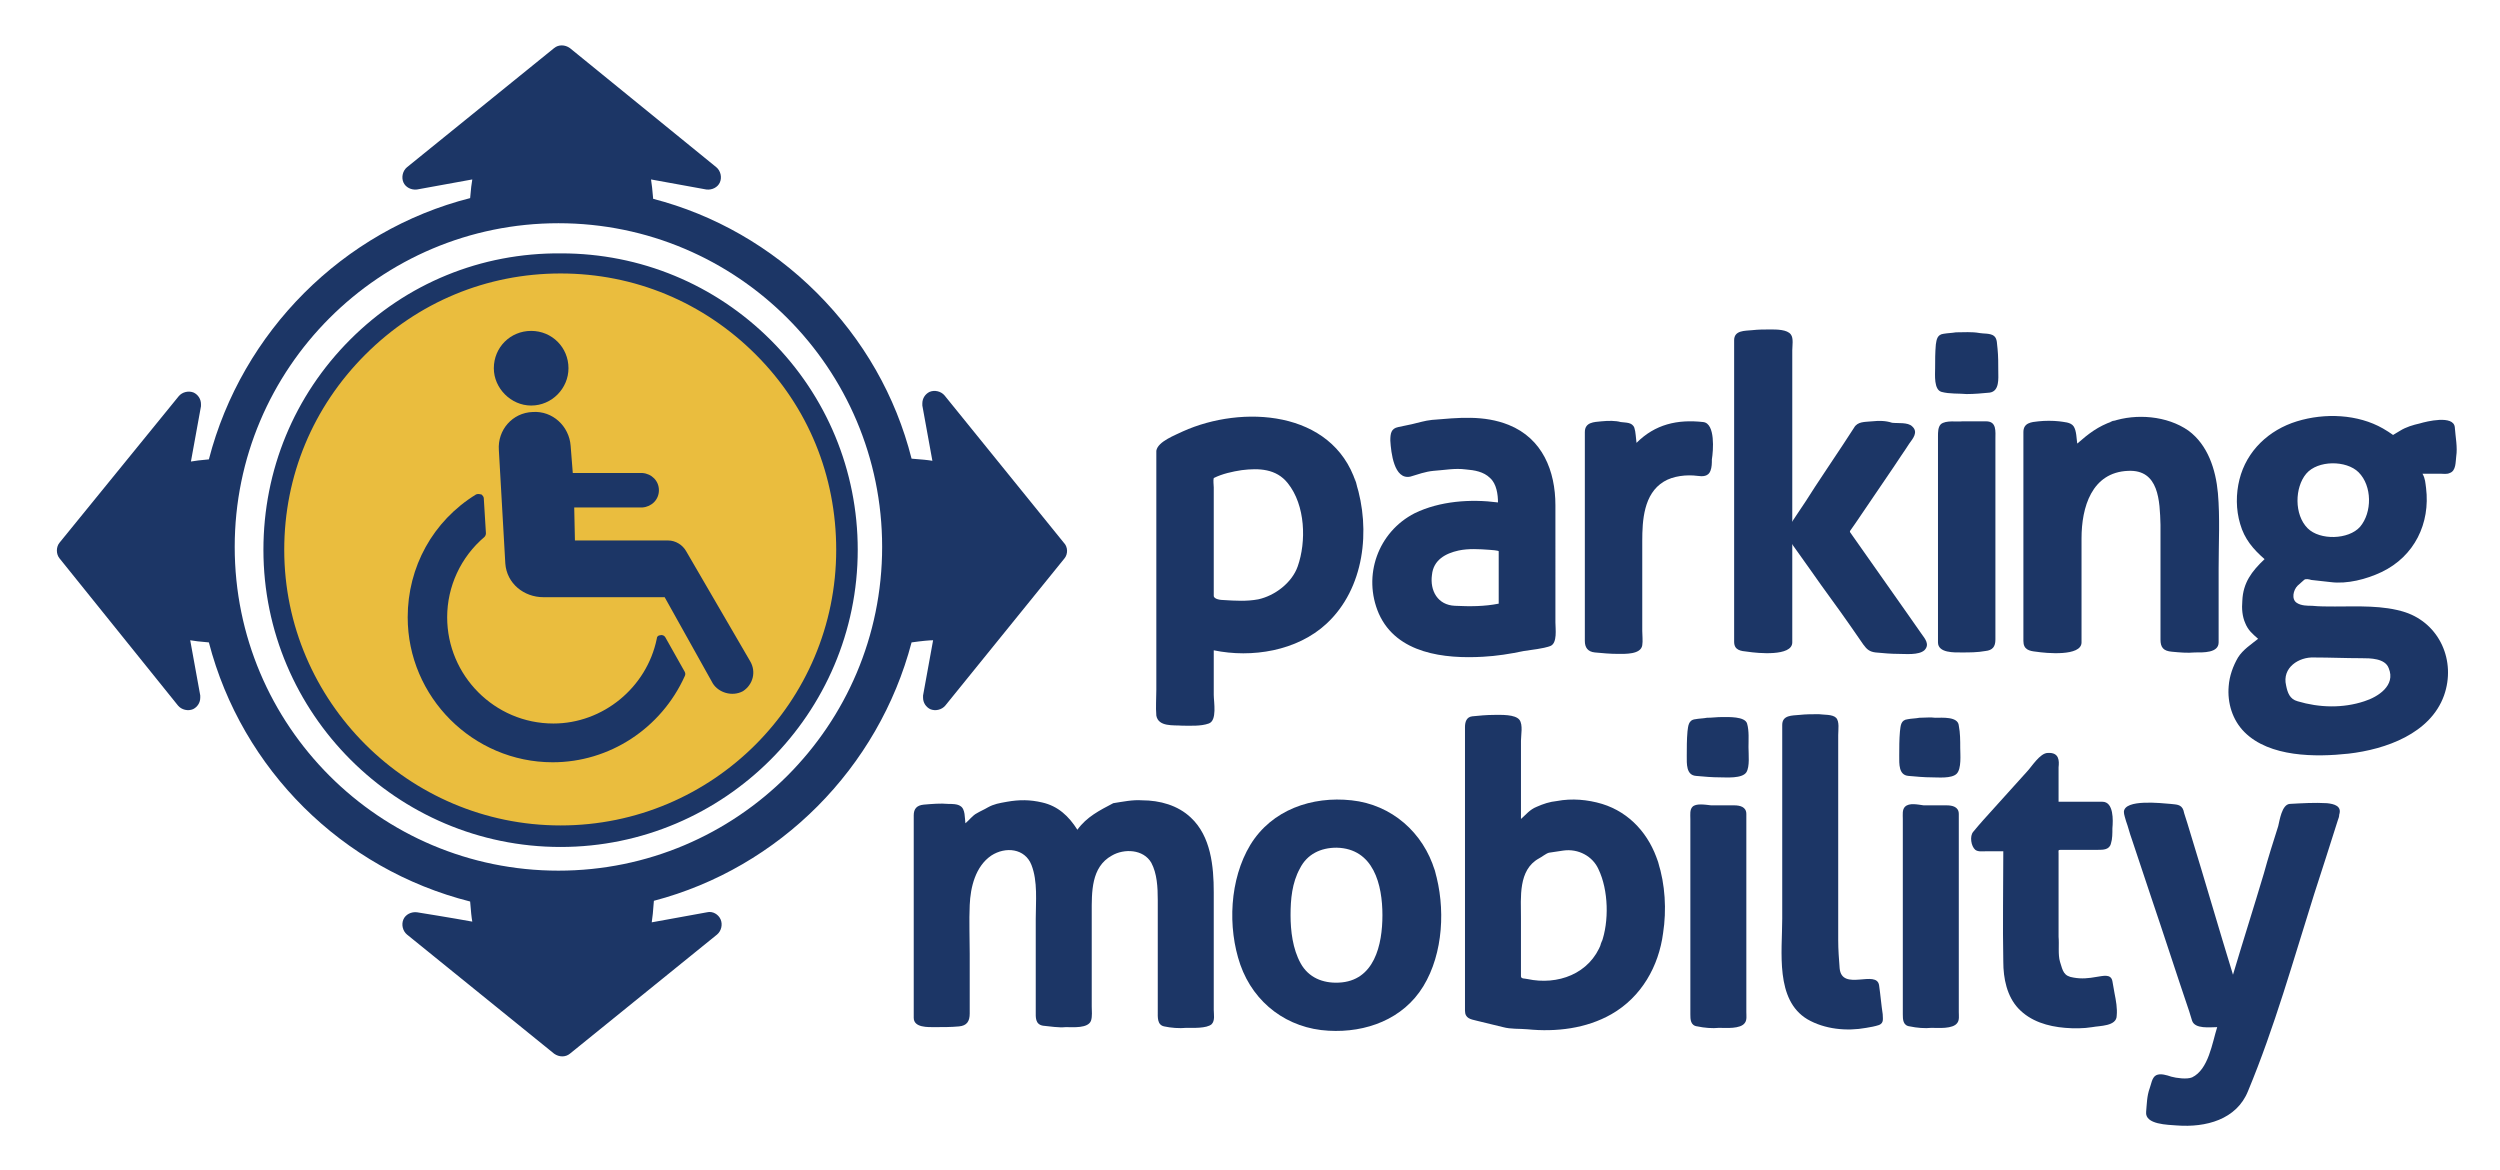 <?xml version="1.0" encoding="utf-8"?>
<!-- Generator: Adobe Illustrator 17.1.0, SVG Export Plug-In . SVG Version: 6.00 Build 0)  -->
<!DOCTYPE svg PUBLIC "-//W3C//DTD SVG 1.1//EN" "http://www.w3.org/Graphics/SVG/1.1/DTD/svg11.dtd">
<svg version="1.1" id="Layer_1" xmlns="http://www.w3.org/2000/svg" xmlns:xlink="http://www.w3.org/1999/xlink" x="0px" y="0px"
	 viewBox="0 0 348.3 163" enable-background="new 0 0 348.3 163" xml:space="preserve">
<path fill="#EABD3E" d="M118,76.6c0,22-17.9,39.9-39.9,39.9c-22,0-39.9-17.9-39.9-39.9c0-22,17.9-39.9,39.9-39.9
	C100.1,36.7,118,54.5,118,76.6z"/>
<path fill="#1C3666" d="M48.8,47.3C41,55.1,36.7,65.5,36.7,76.6c0,22.8,18.6,41.4,41.4,41.4c22.8,0,41.4-18.6,41.4-41.4
	c0-11-4.3-21.4-12.1-29.2c-7.8-7.8-18.2-12.1-29.2-12.1C67,35.2,56.6,39.5,48.8,47.3z M39.6,76.6c0-10.3,4-19.9,11.3-27.2
	c7.3-7.3,16.9-11.3,27.2-11.3c10.3,0,19.9,4,27.2,11.3c7.3,7.3,11.2,16.9,11.2,27.2c0,21.2-17.2,38.4-38.4,38.4S39.6,97.7,39.6,76.6
	z"/>
<g>
	<path fill="#1C3666" d="M74,56.5c2.9,0,5.2-2.4,5.2-5.2c0-2.9-2.3-5.2-5.2-5.2c-2.9,0-5.2,2.3-5.2,5.2C68.8,54.1,71.2,56.5,74,56.5
		"/>
	<path fill="#1C3666" d="M99.3,95.2c0.8,1.3,2.7,1.9,4.2,1.1c1.4-0.9,1.9-2.7,1-4.2l-8.9-15.3c-0.5-0.9-1.5-1.5-2.5-1.5h-13L80,70.7
		h9.5c1.3-0.1,2.3-1.1,2.3-2.4c0-1.3-1-2.3-2.3-2.4h-9.7l-0.3-3.8c-0.2-2.7-2.5-4.9-5.3-4.7c-2.8,0.1-4.9,2.5-4.7,5.3l0.9,15.8
		c0.2,2.8,2.6,4.7,5.3,4.7h16.9L99.3,95.2z"/>
	<g>
		<path fill="#1C3666" d="M66.3,68.9c-6,3.7-9.5,10.1-9.5,17.1c0,11.1,9.1,20.2,20.2,20.2c7.9,0,15.1-4.7,18.4-12
			c0.1-0.2,0.1-0.4,0-0.6l-2.7-4.8c-0.1-0.2-0.4-0.4-0.7-0.3c-0.3,0-0.5,0.2-0.5,0.5c-1.4,6.8-7.5,11.8-14.4,11.8
			c-8.2,0-14.8-6.7-14.8-14.8c0-4.3,1.9-8.4,5.2-11.2c0.1-0.1,0.2-0.3,0.2-0.5c0,0-0.3-4.9-0.3-4.9c0-0.2-0.2-0.4-0.3-0.5
			C66.7,68.8,66.5,68.8,66.3,68.9z"/>
	</g>
</g>
<g>
	<g>
		<path fill="#1C3666" d="M223.1,58.7c-1,0.1-2.3,0.1-2.3,1.5c0,0.6,0,1.1,0,1.7c0,2.5,0,5,0,7.5c0,5.9,0,11.9,0,17.8
			c0,0.7,0,1.4,0,2.1c0,0.9,0.4,1.5,1.4,1.6c1.1,0.1,2.1,0.2,3.2,0.2c1,0,3.2,0.1,3.4-1.2c0.1-0.6,0-1.4,0-2c0-1.4,0-2.9,0-4.3
			c0-2.7,0-5.4,0-8.2c0-2.9,0.2-6.6,3-8.3c1.3-0.8,3.2-1,4.7-0.8c0.7,0.1,1.5,0.1,1.8-0.7c0.2-0.5,0.2-1.1,0.2-1.6
			c0.2-1.2,0.5-5-1.2-5.2c-3.6-0.4-6.7,0.3-9.3,2.9c-0.1-0.7-0.1-1.5-0.3-2.1c-0.3-0.8-1.2-0.7-1.9-0.8
			C225.1,58.6,224.1,58.6,223.1,58.7z M236.6,58.7L236.6,58.7L236.6,58.7z"/>
	</g>
	<g>
		<path fill="#1C3666" d="M244.1,46c-1,0.1-2.5,0-2.5,1.4c0,0.4,0,0.7,0,1.1c0,1.9,0,3.8,0,5.7c0,6.2,0,12.5,0,18.7
			c0,5,0,10.1,0,15.1c0,0.5,0,0.9,0,1.4c0,1.2,0.9,1.3,1.9,1.4c1.3,0.2,6.2,0.7,6.2-1.3c0-9.9,0-19.7,0-29.6c0-3.7,0-7.4,0-11.1
			c0-0.6,0.2-1.7-0.2-2.2c-0.5-0.7-2-0.7-2.8-0.7C245.8,45.9,245,45.9,244.1,46z"/>
		<path fill="#1C3666" d="M262.5,58.6L262.5,58.6L262.5,58.6z M260.8,58.7c-1,0.1-2,0-2.5,0.9c-0.5,0.8-1,1.5-1.5,2.3
			c-1.7,2.6-3.5,5.2-5.2,7.9c-0.7,1-1.3,2-2,3c-0.4,0.7-1.1,1.4-0.5,2.2c1.1,1.5,2.1,3,3.2,4.5c1.8,2.6,3.7,5.1,5.5,7.7
			c0.6,0.9,1.2,1.7,1.8,2.6c0.5,0.7,0.9,1,1.7,1.1c1.1,0.1,2.1,0.2,3.2,0.2c1,0,2.8,0.2,3.6-0.5c0.8-0.8,0.1-1.6-0.4-2.3
			c-0.7-1-1.4-2-2.1-3c-1.9-2.7-3.8-5.4-5.7-8.1c-0.6-0.9-1.3-1.8-1.9-2.7c-0.1-0.2-0.4-0.4-0.2-0.6c0.2-0.3,0.5-0.7,0.7-1
			c1.8-2.6,3.5-5.2,5.3-7.8c0.7-1.1,1.5-2.2,2.2-3.3c0.5-0.7,1.3-1.6,0.4-2.4c-0.6-0.6-2-0.4-2.8-0.5
			C262.7,58.6,261.8,58.6,260.8,58.7z M260.8,58.7L260.8,58.7L260.8,58.7z"/>
	</g>
	<g>
		<path fill="#1C3666" d="M270.4,59.1c-0.4,0.4-0.4,1.1-0.4,1.7c0,0.9,0,1.7,0,2.6c0,2.9,0,5.7,0,8.6c0,5.5,0,11,0,16.5
			c0,0.3,0,0.7,0,1c0,1.5,2.3,1.4,3.3,1.4c1.1,0,2.2,0,3.3-0.2c1-0.1,1.4-0.6,1.4-1.6c0-5,0-10,0-15c0-4.3,0-8.6,0-12.9
			c0-1.1,0.2-2.5-1.3-2.5c-1.1,0-2.2,0-3.3,0C272.7,58.8,271.1,58.5,270.4,59.1C270.2,59.4,270.6,58.9,270.4,59.1z"/>
		<path fill="#1C3666" d="M272.5,46.3c-0.6,0.1-1.1,0.1-1.7,0.2c-0.9,0.1-1,0.8-1.1,1.5c-0.1,1.1-0.1,2.2-0.1,3.3
			c0,0.9-0.2,3,0.9,3.3c1.1,0.3,2.4,0.2,3.5,0.3c1.1,0,2.1-0.1,3.2-0.2c1.4-0.2,1.2-2,1.2-3c0-1,0-2.1-0.1-3.1
			c-0.1-0.6,0-1.4-0.5-1.8c-0.5-0.4-1.5-0.3-2-0.4C274.7,46.2,273.6,46.3,272.5,46.3z M269.6,49.1L269.6,49.1L269.6,49.1z"/>
	</g>
	<g>
		<path fill="#1C3666" d="M294.3,58.7c-2,0.7-3.3,1.7-4.9,3.1c-0.1-0.7-0.1-1.8-0.5-2.4c-0.4-0.6-1.4-0.6-2-0.7
			c-0.9-0.1-2-0.1-2.9,0c-1,0.1-2.1,0.2-2.1,1.5c0,0.6,0,1.2,0,1.8c0,5.8,0,11.7,0,17.5c0,2.6,0,5.2,0,7.9c0,0.6,0,1.3,0,1.9
			c0,1.2,0.8,1.4,1.8,1.5c1.3,0.2,6.3,0.7,6.3-1.3c0-2.1,0-4.3,0-6.4c0-2.7,0-5.4,0-8.1c0-4.3,1.4-9.2,6.5-9.4
			c4.3-0.2,4.4,4.2,4.5,7.5c0,2.7,0,5.4,0,8.2c0,2.6,0,5.2,0,7.8c0,1.1,0.4,1.6,1.6,1.7c1.1,0.1,2.1,0.2,3.2,0.1
			c1.1,0,3.3,0.1,3.3-1.4c0-0.5,0-1,0-1.6c0-2.9,0-5.8,0-8.7c0-3.5,0.2-7.1-0.1-10.5c-0.3-3.3-1.4-6.7-4.1-8.7
			C301.9,57.9,297.6,57.6,294.3,58.7C293.2,59,295.4,58.3,294.3,58.7z M289.1,62L289.1,62L289.1,62z"/>
	</g>
	<path fill="#1C3666" d="M188.9,67.2c-3.3-10.1-15.9-10.8-24.1-7.1c-1,0.5-3.5,1.4-3.7,2.7c0,0.3,0,0.6,0,0.9c0,1.9,0,3.9,0,5.8
		c0,6.3,0,12.6,0,18.9c0,2.6,0,5.1,0,7.7c0,1.2-0.1,2.4,0,3.6c0.3,1.6,2.4,1.3,3.6,1.4c1.1,0,2.6,0.1,3.7-0.3c1.2-0.4,0.7-3,0.7-4
		c0-2.1,0-4.1,0-6.2c5.3,1.1,11.6,0.1,15.7-3.7C190.1,82,191,73.8,188.9,67.2C188.3,65.1,189.5,69.1,188.9,67.2z M180.8,78.9
		c-0.8,2.3-3.2,4.1-5.5,4.6c-1.6,0.3-3.2,0.2-4.8,0.1c-0.4,0-1.4-0.1-1.4-0.6c0-0.6,0-1.3,0-1.9c0-1.8,0-3.5,0-5.3
		c0-2.6,0-5.2,0-7.9c0-0.3-0.1-1,0-1.3c1.2-0.6,2.6-0.9,3.9-1.1c2.4-0.3,4.8-0.2,6.4,1.8C181.9,70.4,182,75.5,180.8,78.9
		C180.4,80.2,181.3,77.7,180.8,78.9z"/>
	<path fill="#1C3666" d="M216.7,70.4c0-4.8-1.8-9.3-6.5-11.2c-3.5-1.4-7-1-10.7-0.7c-1,0.1-1.9,0.4-2.8,0.6
		c-0.6,0.1-1.3,0.3-1.9,0.4c-1,0.2-1.1,0.9-1.1,1.9c0.1,1.6,0.5,5.5,2.8,5c1-0.3,2.1-0.7,3.2-0.8c1.5-0.1,3-0.4,4.5-0.2
		c1.2,0.1,2.5,0.3,3.4,1.2c0.9,0.8,1.1,2.3,1.1,3.4c-3.8-0.5-8.1-0.2-11.6,1.5c-5.1,2.6-7.3,8.7-5,14c2.5,5.6,9.2,6.3,14.5,6
		c1.9-0.1,3.8-0.4,5.7-0.8c1.2-0.2,2.6-0.3,3.7-0.7c1-0.4,0.7-2.4,0.7-3.3c0-2.1,0-4.2,0-6.3C216.7,77,216.7,73.7,216.7,70.4z
		 M208.8,84.1c-2,0.4-4,0.4-6.1,0.3c-2.4-0.1-3.5-2.1-3.2-4.3c0.2-2.1,1.9-3,3.7-3.4c1.4-0.3,2.9-0.2,4.3-0.1c0.2,0,1.3,0.1,1.3,0.2
		c0,0.3,0,0.7,0,1C208.8,79.9,208.8,82,208.8,84.1z"/>
	<path fill="#1C3666" d="M342,59.5c-0.2-1.7-3.9-0.8-4.9-0.5c-0.9,0.2-1.9,0.5-2.7,1c-0.3,0.2-0.7,0.4-1,0.6
		c-0.4-0.3-0.9-0.6-1.4-0.9c-3.5-2-8.1-2.2-12-1c-3.9,1.2-7,4.1-8,8.1c-0.5,2-0.5,4.2,0.1,6.2c0.6,2.1,1.8,3.5,3.4,4.9
		c-1.8,1.7-3,3.3-3.1,5.8c-0.1,1.1,0,2.2,0.4,3.1c0.4,1,1,1.5,1.8,2.2c-1,0.8-2.1,1.5-2.8,2.6c-0.7,1.2-1.2,2.6-1.3,4
		c-0.2,2.3,0.5,4.7,2.2,6.4c3.5,3.5,9.9,3.5,14.5,3c5.2-0.6,11.4-2.8,13.3-8.1c1.7-4.8-0.6-10-5.4-11.6c-3.1-1-6.6-0.8-9.8-0.8
		c-1.1,0-2.2,0-3.2-0.1c-0.6,0-1.5,0-2.1-0.4c-0.8-0.5-0.5-1.8,0.1-2.4c0.3-0.3,0.6-0.5,0.9-0.8c0.2-0.2,0.7-0.1,1,0
		c0.9,0.1,1.8,0.2,2.7,0.3c2.3,0.3,5-0.4,7.1-1.4c4.6-2.2,6.8-6.8,6.2-11.7c-0.1-0.7-0.1-1.3-0.5-2c0.8,0,1.7,0,2.5,0
		c0.4,0,0.9,0.1,1.3-0.1c0.9-0.3,0.8-1.6,0.9-2.3C342.4,62.3,342.1,60.9,342,59.5z M322.4,91.6c2.2,0,4.4,0.1,6.6,0.1
		c1.2,0,3.3,0,3.8,1.4c1,2.4-1.5,4-3.4,4.6c-3,1-6.3,0.9-9.3,0c-1.1-0.3-1.4-1.2-1.6-2.2C317.9,93,320.3,91.5,322.4,91.6
		C322.4,91.6,321,91.5,322.4,91.6z M328.8,73.4c-1.6,1.8-5.6,1.9-7.3,0.2c-1.9-1.9-1.8-5.7-0.2-7.6c1.6-1.9,5.6-1.9,7.3-0.2
		C330.5,67.7,330.5,71.4,328.8,73.4C328,74.3,329.6,72.5,328.8,73.4z"/>
</g>
<g>
	<g>
		<path fill="#1C3666" d="M155.1,111.9c-1.9,1-3.7,1.9-5,3.7c-1.2-1.9-2.7-3.3-4.9-3.8c-1.7-0.4-3.2-0.4-4.9-0.1
			c-1.1,0.2-1.8,0.3-2.7,0.8c-0.5,0.3-1,0.5-1.5,0.8c-0.6,0.3-1.1,1-1.6,1.4c-0.1-0.7,0-2-0.7-2.4c-0.4-0.3-1.2-0.3-1.7-0.3
			c-1.1-0.1-2.2,0-3.4,0.1c-1,0.1-1.4,0.6-1.4,1.5c0,0.7,0,1.4,0,2.1c0,6,0,12,0,17.9c0,2.4,0,4.7,0,7c0,0.4,0,0.8,0,1.2
			c0,1.4,2,1.3,3,1.3c1.1,0,2.2,0,3.3-0.1c1.1-0.1,1.5-0.7,1.5-1.8c0-2.8,0-5.6,0-8.3c0-2.3-0.1-4.6,0-6.8c0.1-2.5,0.8-5.4,3-6.9
			c2-1.3,4.7-1,5.6,1.3c0.9,2.3,0.6,5.1,0.6,7.5c0,3.1,0,6.3,0,9.4c0,1.2,0,2.3,0,3.5c0,0.8-0.1,1.8,1,2c1.1,0.1,2.1,0.3,3.2,0.2
			c1,0,3.1,0.2,3.5-0.9c0.2-0.6,0.1-1.4,0.1-2c0-1.3,0-2.7,0-4c0-3,0-6,0-9c0-2.9-0.1-6.4,2.8-8c1.7-1,4.4-0.9,5.5,1
			c0.8,1.5,0.9,3.4,0.9,5.2c0,5.2,0,10.4,0,15.5c0,0.8-0.1,1.9,0.9,2.1c0.9,0.2,2.1,0.3,3.1,0.2c0.9,0,2.8,0.1,3.5-0.5
			c0.5-0.5,0.3-1.4,0.3-2c0-5.5,0-10.9,0-16.4c0-3.6-0.4-7.8-3.2-10.4c-1.8-1.7-4.3-2.4-6.8-2.4
			C157.8,111.4,156.4,111.7,155.1,111.9z"/>
	</g>
	<path fill="#1C3666" d="M199.9,121.3c-1.6-5.3-6-9.2-11.6-9.8c-5.5-0.6-11.1,1.3-14.1,6.2c-2.9,4.8-3.2,11.5-1.4,16.7
		c1.9,5.4,6.6,8.9,12.3,9.2c5.2,0.3,10.4-1.6,13.2-6.2C201.1,132.8,201.4,126.4,199.9,121.3C199.3,119.3,200.5,123.2,199.9,121.3z
		 M192.6,127.5c0,4.1-1.1,9.2-6.1,9.4c-2.2,0.1-4.2-0.7-5.3-2.7c-1.1-2-1.4-4.5-1.4-6.7c0-2.2,0.2-4.5,1.3-6.5c1-2,2.9-2.9,5.1-2.9
		C191.4,118.2,192.6,123.3,192.6,127.5z"/>
	<path fill="#1C3666" d="M231,120.1c-1.2-3.8-3.9-6.9-7.8-8.1c-2-0.6-4.2-0.8-6.3-0.4c-1,0.1-1.9,0.4-2.8,0.8
		c-1,0.4-1.5,1.1-2.2,1.7c0-3.6,0-7.3,0-10.9c0-0.8,0.3-2.2-0.2-2.9c-0.6-0.8-2.6-0.7-3.5-0.7c-1.1,0-2.1,0.1-3.1,0.2
		c-0.8,0.1-1,0.8-1,1.5c0,1.6,0,3.1,0,4.7c0,11.2,0,22.4,0,33.5c0,0.4,0,0.9,0,1.3c0,1.1,0.8,1.2,1.6,1.4c1.2,0.3,2.5,0.6,3.7,0.9
		c1.1,0.3,2.3,0.2,3.4,0.3c4,0.4,8.2-0.1,11.7-2.1c4.2-2.4,6.6-6.7,7.2-11.3C232.2,126.8,232,123.2,231,120.1
		C230.4,118.1,231.6,122,231,120.1z M223.1,131.4c-1.6,4.3-6.1,5.9-10.3,5c-0.4-0.1-0.9,0-0.9-0.4c0-0.2,0-0.5,0-0.7
		c0-0.7,0-1.5,0-2.2c0-1.7,0-3.5,0-5.2c0-2.9-0.4-6.7,2.5-8.3c0.4-0.2,1-0.7,1.4-0.8c0.7-0.1,1.3-0.2,2-0.3c2.1-0.3,4.1,0.8,4.9,2.6
		C224.1,124,224.2,128.4,223.1,131.4C222.6,132.6,223.5,130.2,223.1,131.4z"/>
	<g>
		<path fill="#1C3666" d="M250.7,99.6c-1,0.1-2.4,0-2.4,1.4c0,0.4,0,0.9,0,1.3c0,2.3,0,4.5,0,6.8c0,6.3,0,12.6,0,18.9
			c0,4.6-1,11.3,3.5,14c2.4,1.4,5.5,1.7,8.2,1.2c0.6-0.1,1.2-0.2,1.8-0.4c0.7-0.3,0.5-0.9,0.5-1.5c-0.2-1.3-0.3-2.6-0.5-4
			c-0.3-2.3-5.2,0.9-5.5-2.4c-0.1-1.3-0.2-2.6-0.2-3.9c0-5.8,0-11.6,0-17.4c0-3.7,0-7.5,0-11.2c0-0.7,0.2-1.9-0.3-2.4
			c-0.5-0.5-1.7-0.4-2.4-0.5C252.5,99.5,251.6,99.5,250.7,99.6z"/>
	</g>
	<g>
		<path fill="#1C3666" d="M285.3,104.9c-1.1,0-2.3,2-2.9,2.6c-1.5,1.7-3.1,3.4-4.6,5.1c-1,1.1-2,2.2-2.9,3.3c-0.5,0.6-0.3,2,0.3,2.5
			c0.4,0.3,1,0.2,1.5,0.2c0.8,0,1.6,0,2.4,0c0,5.1-0.1,10.3,0,15.4c0,2.3,0.5,4.8,2.1,6.5c1.7,1.8,4.1,2.5,6.5,2.7
			c1.2,0.1,2.6,0.1,3.8-0.1c1-0.2,3.4-0.1,3.4-1.6c0.1-1-0.1-2.1-0.3-3.1c-0.1-0.5-0.2-1.2-0.3-1.7c-0.2-1.1-1.4-0.7-2.2-0.6
			c-1.1,0.2-2.1,0.3-3.2,0.1c-1.4-0.2-1.5-0.9-1.9-2.2c-0.3-1-0.1-2.4-0.2-3.5c0-0.7,0-1.4,0-2.1c0-3.2,0-6.4,0-9.5
			c0-0.4-0.1-0.5,0.3-0.5c0.6,0,1.1,0,1.7,0c1.2,0,2.3,0,3.5,0c0.7,0,1.6,0,1.8-0.9c0.2-0.6,0.2-1.4,0.2-2.1
			c0.1-1.1,0.2-3.7-1.4-3.7c-2,0-4.1,0-6.1,0c0-1.6,0-3.2,0-4.8C286.9,106,286.9,104.8,285.3,104.9z"/>
	</g>
	<g>
		<path fill="#1C3666" d="M319,112c-1.1,0.1-1.4,2.3-1.6,3.1c-0.7,2.2-1.4,4.4-2,6.6c-1.4,4.7-2.9,9.4-4.3,14.1
			c-2-6.5-3.9-13.1-5.9-19.6c-0.3-1-0.6-2-0.9-2.9c0-0.1-0.1-0.3-0.1-0.4c-0.3-0.9-1.1-0.8-1.8-0.9c-1.3-0.1-6.4-0.7-6.5,1.1
			c0,0.4,0.2,0.9,0.3,1.3c0.3,0.8,0.5,1.7,0.8,2.5c0.9,2.7,1.8,5.4,2.7,8.1c1.8,5.3,3.5,10.6,5.3,15.9c0.1,0.4,0.3,0.9,0.4,1.3
			c0.4,1.2,2.5,0.9,3.5,0.9c-0.7,2.2-1.2,5.9-3.5,7c-0.7,0.3-2.2,0.1-2.9-0.1c-0.6-0.2-1.5-0.5-2.1-0.2c-0.6,0.3-0.7,1.3-0.9,1.8
			c-0.4,1.1-0.4,2.2-0.5,3.3c-0.2,1.8,3.1,1.8,4.3,1.9c4,0.3,8.3-0.8,9.9-4.8c3.7-8.9,6.3-18.2,9.2-27.4c1.1-3.4,2.2-6.8,3.3-10.3
			c0.1-0.3,0.2-0.5,0.2-0.8c0.4-1.2-0.7-1.5-1.7-1.6C322.5,111.8,320.8,111.9,319,112z"/>
	</g>
	<g>
		<path fill="#1C3666" d="M265.4,112.4c-0.4,0.4-0.3,1.1-0.3,1.7c0,0.9,0,1.8,0,2.7c0,2.9,0,5.8,0,8.7c0,5.3,0,10.5,0,15.8
			c0,0.7,0,1.6,1,1.7c0.9,0.2,2.1,0.3,3,0.2c0.9,0,3,0.2,3.6-0.7c0.3-0.4,0.2-1,0.2-1.5c0-5.4,0-10.9,0-16.3c0-3.5,0-7.1,0-10.6
			c0-0.2,0-0.5,0-0.7c0-1-0.9-1.2-1.7-1.2c-1.1,0-2.1,0-3.2,0C267.2,112.1,266,111.8,265.4,112.4
			C265.2,112.6,265.7,112.2,265.4,112.4z"/>
		<path fill="#1C3666" d="M267.4,100c-0.5,0.1-1.1,0.1-1.6,0.2c-1,0.1-1,0.9-1.1,1.7c-0.1,1.1-0.1,2.3-0.1,3.4
			c0,1.1-0.1,2.7,1.3,2.8c1.1,0.1,2.2,0.2,3.2,0.2c0.9,0,2.8,0.2,3.5-0.5c0.7-0.7,0.5-2.7,0.5-3.6c0-1,0-2.1-0.2-3.1
			c-0.1-1.3-2.3-1.1-3.3-1.1C269,99.9,268.2,100,267.4,100z M264.7,102.7L264.7,102.7L264.7,102.7z"/>
	</g>
	<g>
		<path fill="#1C3666" d="M235.8,112.4c-0.4,0.4-0.3,1.1-0.3,1.7c0,0.9,0,1.8,0,2.7c0,2.9,0,5.8,0,8.7c0,5.3,0,10.5,0,15.8
			c0,0.7,0,1.6,1,1.7c0.9,0.2,2.1,0.3,3,0.2c0.9,0,3,0.2,3.6-0.7c0.3-0.4,0.2-1,0.2-1.5c0-5.4,0-10.9,0-16.3c0-3.5,0-7.1,0-10.6
			c0-0.2,0-0.5,0-0.7c0-1-0.9-1.2-1.7-1.2c-1.1,0-2.2,0-3.2,0C237.5,112.1,236.3,111.9,235.8,112.4
			C235.6,112.6,236,112.2,235.8,112.4z"/>
		<path fill="#1C3666" d="M237.8,100c-0.5,0.1-1.1,0.1-1.6,0.2c-1,0.1-1,1-1.1,1.7c-0.1,1.1-0.1,2.3-0.1,3.4s-0.1,2.7,1.3,2.8
			c1.1,0.1,2.2,0.2,3.3,0.2c0.9,0,3.1,0.2,3.7-0.7c0.5-0.8,0.3-2.5,0.3-3.5c0-1,0.1-2.3-0.2-3.3c-0.3-1-2.6-0.9-3.5-0.9
			C239.2,99.9,238.5,100,237.8,100z M235,102.7L235,102.7L235,102.7z"/>
	</g>
</g>
<path fill="#1C3666" d="M148.2,75.6l-16.6-20.5c-0.5-0.6-1.4-0.8-2.1-0.5c-0.6,0.3-1,0.9-1,1.6c0,0.1,0,0.2,0,0.3c0,0,0.9,5,1.4,7.7
	c-0.5-0.1-1.6-0.2-2.9-0.3c-2.2-8.7-6.7-16.6-13.2-23.1c-6.4-6.4-14.3-10.9-22.8-13.1c-0.1-1.2-0.2-2.1-0.3-2.7
	c2.7,0.5,7.7,1.4,7.7,1.4c0.8,0.1,1.6-0.3,1.9-1c0.3-0.7,0.1-1.6-0.5-2.1L79.4,6.7c-0.7-0.5-1.6-0.5-2.2,0L56.7,23.3
	c-0.6,0.5-0.8,1.4-0.5,2.1c0.3,0.7,1.1,1.1,1.9,1c0,0,5-0.9,7.7-1.4c-0.1,0.5-0.2,1.4-0.3,2.6C47.8,32.1,33.7,46.2,29.1,64
	c-1.1,0.1-2,0.2-2.5,0.3c0.5-2.7,1.4-7.7,1.4-7.7c0-0.1,0-0.2,0-0.3c0-0.7-0.4-1.3-1-1.6c-0.7-0.3-1.6-0.1-2.1,0.5L8.3,75.6
	c-0.5,0.6-0.5,1.6,0,2.2l16.5,20.5c0.5,0.6,1.4,0.8,2.1,0.5c0.6-0.3,1-0.9,1-1.6c0-0.1,0-0.2,0-0.3c0,0-0.9-5-1.4-7.7
	c0.5,0.1,1.4,0.2,2.6,0.3c4.6,17.7,18.6,31.6,36.4,36.1c0.1,1.3,0.2,2.3,0.3,2.8c-2.7-0.5-7.7-1.3-7.7-1.3c-0.8-0.1-1.6,0.3-1.9,1
	c-0.3,0.7-0.1,1.6,0.5,2.1l20.5,16.6c0.7,0.5,1.6,0.5,2.2,0l20.5-16.6c0.6-0.5,0.8-1.4,0.5-2.1c-0.3-0.7-1.1-1.2-1.9-1
	c0,0-5,0.9-7.7,1.4c0.1-0.6,0.2-1.6,0.3-3c17.5-4.6,31.3-18.5,35.9-36c1.4-0.2,2.5-0.3,3-0.3c-0.5,2.7-1.4,7.7-1.4,7.7
	c0,0.1,0,0.2,0,0.3c0,0.7,0.4,1.3,1,1.6c0.7,0.3,1.6,0.1,2.1-0.5l16.6-20.5C148.8,77.2,148.8,76.2,148.2,75.6z M77.8,121.3
	c-24.9,0-45.1-20.2-45.1-45.1s20.2-45.1,45.1-45.1s45.1,20.2,45.1,45.1S102.7,121.3,77.8,121.3z"/>
</svg>
